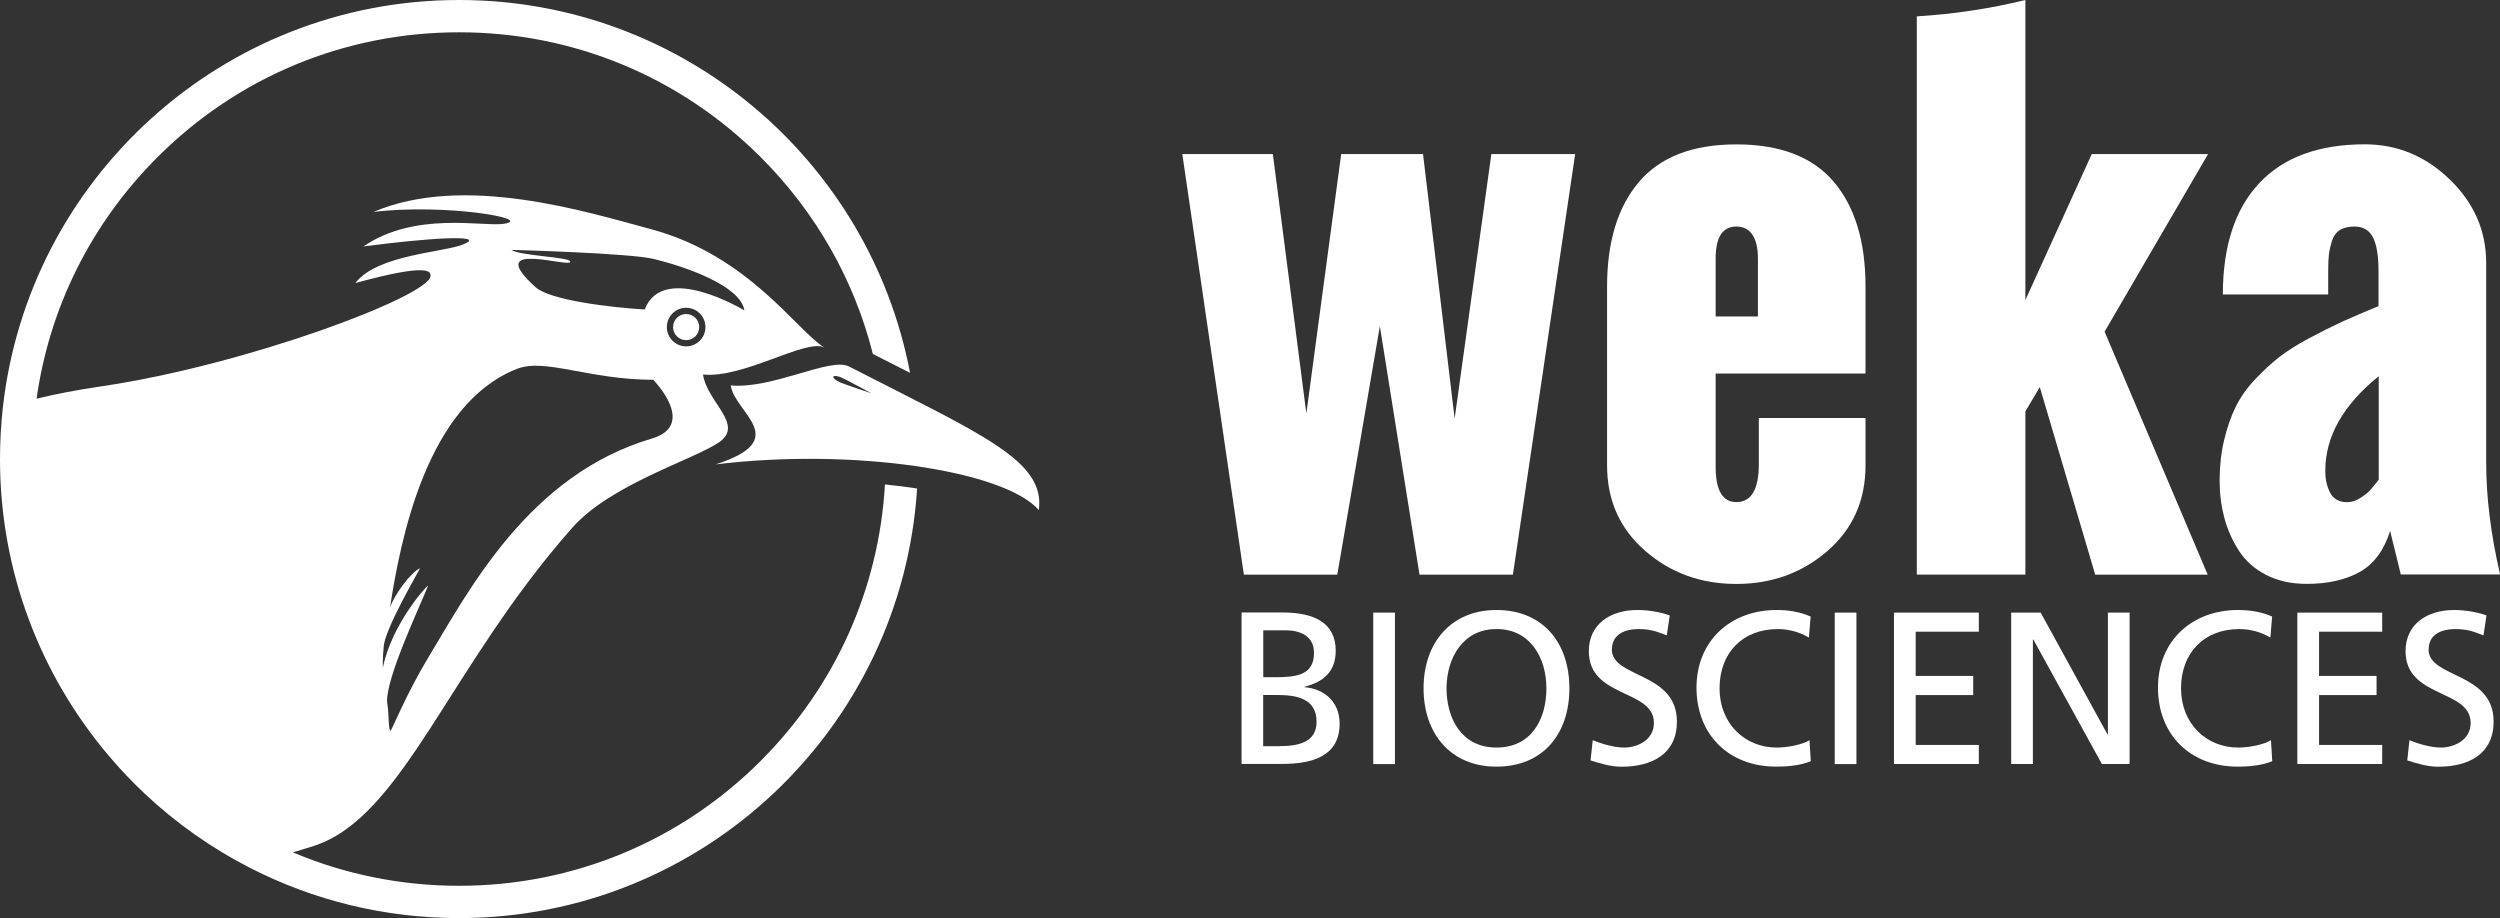 <?xml version="1.0" encoding="UTF-8"?>
<svg xmlns="http://www.w3.org/2000/svg" id="Layer_2" data-name="Layer 2" viewBox="0 0 332.95 122.27">
  <rect x="0" y="0" width="332.95" height="122.27" fill="#333333" stroke="none"/>
  <defs>
    <style>
      .cls-1 {
        fill: #fff;
      }
    </style>
  </defs>
  <g id="White_on_Black" data-name="White on Black">
    <g id="V4_copy" data-name="V4 copy">
      <g>
        <g>
          <path class="cls-1" d="M173.73,91.52v-.06c2.54-.64,4.16-2.02,4.16-4.8,0-3.73-2.89-5.09-7.08-5.09h-5.46v20.17h5.37c4.1,0,7.69-1.04,7.69-5.37,0-2.83-1.94-4.62-4.68-4.85ZM168.24,83.95h3.03c1.68,0,3.73.61,3.73,3,0,2.98-2.37,3.24-5.17,3.24h-1.59v-6.24ZM170.4,99.38h-2.17v-6.82h1.88c2.49,0,5.23.43,5.23,3.55,0,2.72-2.34,3.26-4.94,3.26Z"></path>
          <rect class="cls-1" x="182.89" y="81.59" width="2.89" height="20.17"></rect>
          <path class="cls-1" d="M199.3,81.24c-6.13,0-9.71,4.45-9.71,10.43s3.55,10.43,9.71,10.43,9.71-4.31,9.71-10.43-3.58-10.43-9.71-10.43ZM199.3,99.56c-4.65,0-6.65-3.87-6.65-7.89s2.2-7.92,6.65-7.89c4.45-.03,6.65,3.78,6.65,7.89s-1.99,7.89-6.65,7.89Z"></path>
          <path class="cls-1" d="M214.68,86.47c0-2.11,1.91-2.69,3.52-2.69,1.5,0,2.31.26,3.78.84l.4-2.66c-1.39-.49-2.98-.72-4.31-.72-3.64,0-6.47,1.91-6.47,5.49,0,6.27,8.67,5.03,8.67,9.54,0,2.37-2.31,3.29-3.96,3.29-1.47,0-3.21-.58-4.19-.98l-.29,2.69c1.33.43,2.72.84,4.13.84,4.05,0,7.37-1.7,7.37-6.01,0-6.65-8.67-5.75-8.67-9.62Z"></path>
          <path class="cls-1" d="M236.61,99.56c-4.19,0-7.6-3.15-7.6-7.89s3.09-7.89,7.74-7.89c1.47,0,2.89.38,4.16,1.13l.23-2.8c-1.44-.64-2.98-.87-4.54-.87-6.15,0-10.66,4.13-10.66,10.34s4.25,10.52,10.63,10.52c1.18,0,3.06-.09,4.59-.72l-.17-2.8c-1.01.61-2.95.98-4.39.98Z"></path>
          <rect class="cls-1" x="244.35" y="81.59" width="2.89" height="20.17"></rect>
          <polygon class="cls-1" points="252.24 101.75 263.54 101.75 263.54 99.21 255.13 99.21 255.13 92.57 262.79 92.57 262.79 90.02 255.13 90.02 255.13 84.13 263.54 84.13 263.54 81.59 252.24 81.59 252.24 101.75"></polygon>
          <polygon class="cls-1" points="280.73 97.82 280.68 97.82 271.78 81.59 267.85 81.59 267.85 101.75 270.74 101.75 270.74 85.17 270.8 85.17 279.93 101.75 283.62 101.75 283.62 81.59 280.73 81.59 280.73 97.82"></polygon>
          <path class="cls-1" d="M298.07,99.56c-4.19,0-7.6-3.15-7.6-7.89s3.09-7.89,7.74-7.89c1.47,0,2.89.38,4.16,1.13l.23-2.8c-1.44-.64-2.98-.87-4.54-.87-6.15,0-10.66,4.13-10.66,10.34s4.25,10.52,10.63,10.52c1.18,0,3.06-.09,4.59-.72l-.17-2.8c-1.01.61-2.95.98-4.39.98Z"></path>
          <polygon class="cls-1" points="305.96 101.75 317.26 101.75 317.26 99.21 308.85 99.21 308.85 92.57 316.51 92.57 316.51 90.02 308.85 90.02 308.85 84.13 317.26 84.13 317.26 81.59 305.96 81.59 305.96 101.75"></polygon>
          <path class="cls-1" d="M323.45,86.47c0-2.11,1.91-2.69,3.52-2.69,1.5,0,2.31.26,3.78.84l.4-2.66c-1.39-.49-2.98-.72-4.31-.72-3.64,0-6.47,1.91-6.47,5.49,0,6.27,8.67,5.03,8.67,9.54,0,2.37-2.31,3.29-3.96,3.29-1.47,0-3.21-.58-4.19-.98l-.29,2.69c1.33.43,2.72.84,4.13.84,4.05,0,7.37-1.7,7.37-6.01,0-6.65-8.67-5.75-8.67-9.62Z"></path>
        </g>
        <g>
          <polygon class="cls-1" points="193.73 55.75 189.52 20.52 178.62 20.52 173.98 55.07 169.52 20.52 157.46 20.52 165.66 76.53 178.1 76.53 183.77 43.44 189.05 76.53 201.49 76.53 209.78 20.52 198.62 20.52 193.73 55.75"></polygon>
          <path class="cls-1" d="M231.24,19.23c-5.81,0-10.13,1.67-12.96,5-2.83,3.33-4.25,7.98-4.25,13.93v23.82c0,4.64,1.69,8.43,5.06,11.37,3.38,2.95,7.43,4.42,12.15,4.42s8.77-1.47,12.15-4.4c3.38-2.93,5.06-6.73,5.06-11.39v-6.31h-14.21v6.14c0,3.38-1,5.06-3,5.06-1.83,0-2.75-1.57-2.75-4.72v-12.4h19.96v-11.59c0-5.98-1.41-10.63-4.23-13.95-2.82-3.32-7.15-4.98-12.98-4.98ZM234.11,42.15h-5.62v-7.73c0-2.83.92-4.25,2.75-4.25s2.88,1.42,2.88,4.25v7.73Z"></path>
          <path class="cls-1" d="M331.11,61.63v-26.61c0-4.29-1.62-8-4.85-11.12-3.23-3.12-7-4.68-11.29-4.68-6.15,0-10.84,1.72-14.08,5.17-3.23,3.45-4.85,8.39-4.85,14.83h14.03v-3.18c0-.89.03-1.59.09-2.12.06-.53.19-1.12.39-1.78.2-.66.55-1.15,1.05-1.48.5-.33,1.15-.49,1.95-.49,1.17,0,2,.49,2.49,1.46.49.97.73,2.45.73,4.42v4.72c-1.95.8-3.56,1.5-4.85,2.08-1.29.59-2.75,1.32-4.38,2.19-1.63.87-2.97,1.72-4.01,2.53-1.04.82-2.12,1.81-3.22,2.98-1.1,1.17-1.96,2.4-2.58,3.67-.62,1.27-1.12,2.74-1.52,4.4-.4,1.66-.6,3.46-.6,5.41,0,1.72.21,3.35.62,4.91.41,1.56,1.06,3.02,1.93,4.38.87,1.36,2.08,2.44,3.63,3.24,1.55.8,3.35,1.2,5.41,1.2,2.8,0,5.15-.52,7.04-1.57,1.89-1.04,3.25-2.87,4.08-5.47l1.42,5.79h13.22c-1.23-5.32-1.85-10.29-1.85-14.89ZM316.81,63.87c-.52.66-.9,1.13-1.16,1.42-.26.29-.68.62-1.27,1.01-.59.39-1.18.58-1.78.58-1.06,0-1.81-.41-2.25-1.22-.44-.82-.67-1.8-.67-2.94,0-4.58,2.37-8.78,7.12-12.62v13.78Z"></path>
          <path class="cls-1" d="M269.73,54.81l1.93-3.26,7.38,24.98h14.98l-13.73-32.36,13.78-23.65h-15.49l-8.84,19.44V0c-4.73,1.16-9.56,1.88-14.46,2.18v74.35h14.46v-21.72Z"></path>
        </g>
      </g>
      <g>
        <path class="cls-1" d="M101.33,101.32c-10.73,10.73-25.01,16.65-40.19,16.65-7.73,0-15.22-1.53-22.13-4.45,1.01-.32,1.97-.61,2.8-.86,11.92-3.91,17.86-23.63,34.39-42.36,5.13-5.81,16.1-9.04,19.55-11.39,3.45-2.35-1.59-5.33-2.12-9.03,5.5.53,13.73-4.85,16.18-3.59-3.65-2.17-10.05-12.26-23.08-15.76-8.64-2.32-24.94-7.45-37-2.3,9.42-1.16,21.63.92,17.35,1.58-2.71.42-11.78-1.72-18.69,3.02,8.19-1.1,16.75-1.69,13.31-.28-2.64,1.08-11.46,1.35-14.38,5.15,9.86-2.71,10.06-1.54,10.02-.93-.2,2.68-24.5,11.85-43.95,14.7-3.25.48-6.08,1.03-8.52,1.63,1.71-12.13,7.27-23.33,16.08-32.14C31.68,10.21,45.96,4.3,61.14,4.3s29.45,5.91,40.19,16.65c7.35,7.35,12.44,16.36,14.92,26.19,1.25.64,2.45,1.24,3.62,1.84.45.23.89.45,1.33.67C115.82,21.38,90.98,0,61.14,0,29.66,0,3.74,23.79.37,54.37c-.24,2.22-.37,4.48-.37,6.77,0,15.07,5.46,28.87,14.5,39.53,1.48,1.75,3.06,3.41,4.72,4.98,4.21,3.97,8.98,7.34,14.19,9.99,8.32,4.24,17.74,6.63,27.72,6.63,32.45,0,58.98-25.27,61.01-57.21-1.36-.21-2.78-.39-4.28-.54-.81,13.91-6.61,26.87-16.54,36.8ZM91.38,46.13c-1.42,0-2.57-1.15-2.57-2.57s1.15-2.57,2.57-2.57,2.57,1.15,2.57,2.57-1.15,2.57-2.57,2.57ZM87.07,34.49c3.9.94,11.53,3.48,12.07,6.85,0,0-10.81-6.55-13.28-.12-4.52-.27-12.62-1.24-14.52-2.96-7.31-6.6,5.17-2.34,4.6-3.46-.3-.58-6.77-.74-7.82-1.52,0,0,15.7.42,18.96,1.21ZM51.09,86.23c.08-2.35,4.51-9.83,4.85-10.55-1.32.59-3.49,3.68-4,5.24,1.37-8.87,4.84-27.11,16.95-31.81,3.71-1.44,9.56,1.46,18.11,1.47,0,0,5.93,6.02-.2,7.83-16.44,4.84-24.46,20.41-29.83,29.28-2.71,4.48-4.86,9.62-4.94,9.65-.38-.29-.16-2.04-.48-3.86-.13-3.24,4.34-12.65,5.45-15.44.18-.44-4.84,4.95-6.01,10.91-.03-.92.01-1.78.11-2.72Z"></path>
        <path class="cls-1" d="M113.05,48.8c-2.45-1.26-10.23,3.05-15.73,2.53.53,3.7,8.3,7.19-2.01,10.52,18.08-2.22,38.41.76,43.04,6.08.9-6.61-7.6-10.05-25.3-19.13ZM111.85,50.91c-.55-.24-.93-.57-.86-.74.07-.17.58-.11,1.12.13.55.24,3.96,2.09,3.96,2.09,0,0-3.68-1.24-4.23-1.48Z"></path>
        <path class="cls-1" d="M91.38,41.82c-.96,0-1.74.78-1.74,1.74s.78,1.74,1.74,1.74,1.74-.78,1.74-1.74-.78-1.74-1.74-1.74Z"></path>
      </g>
    </g>
  </g>
</svg>

